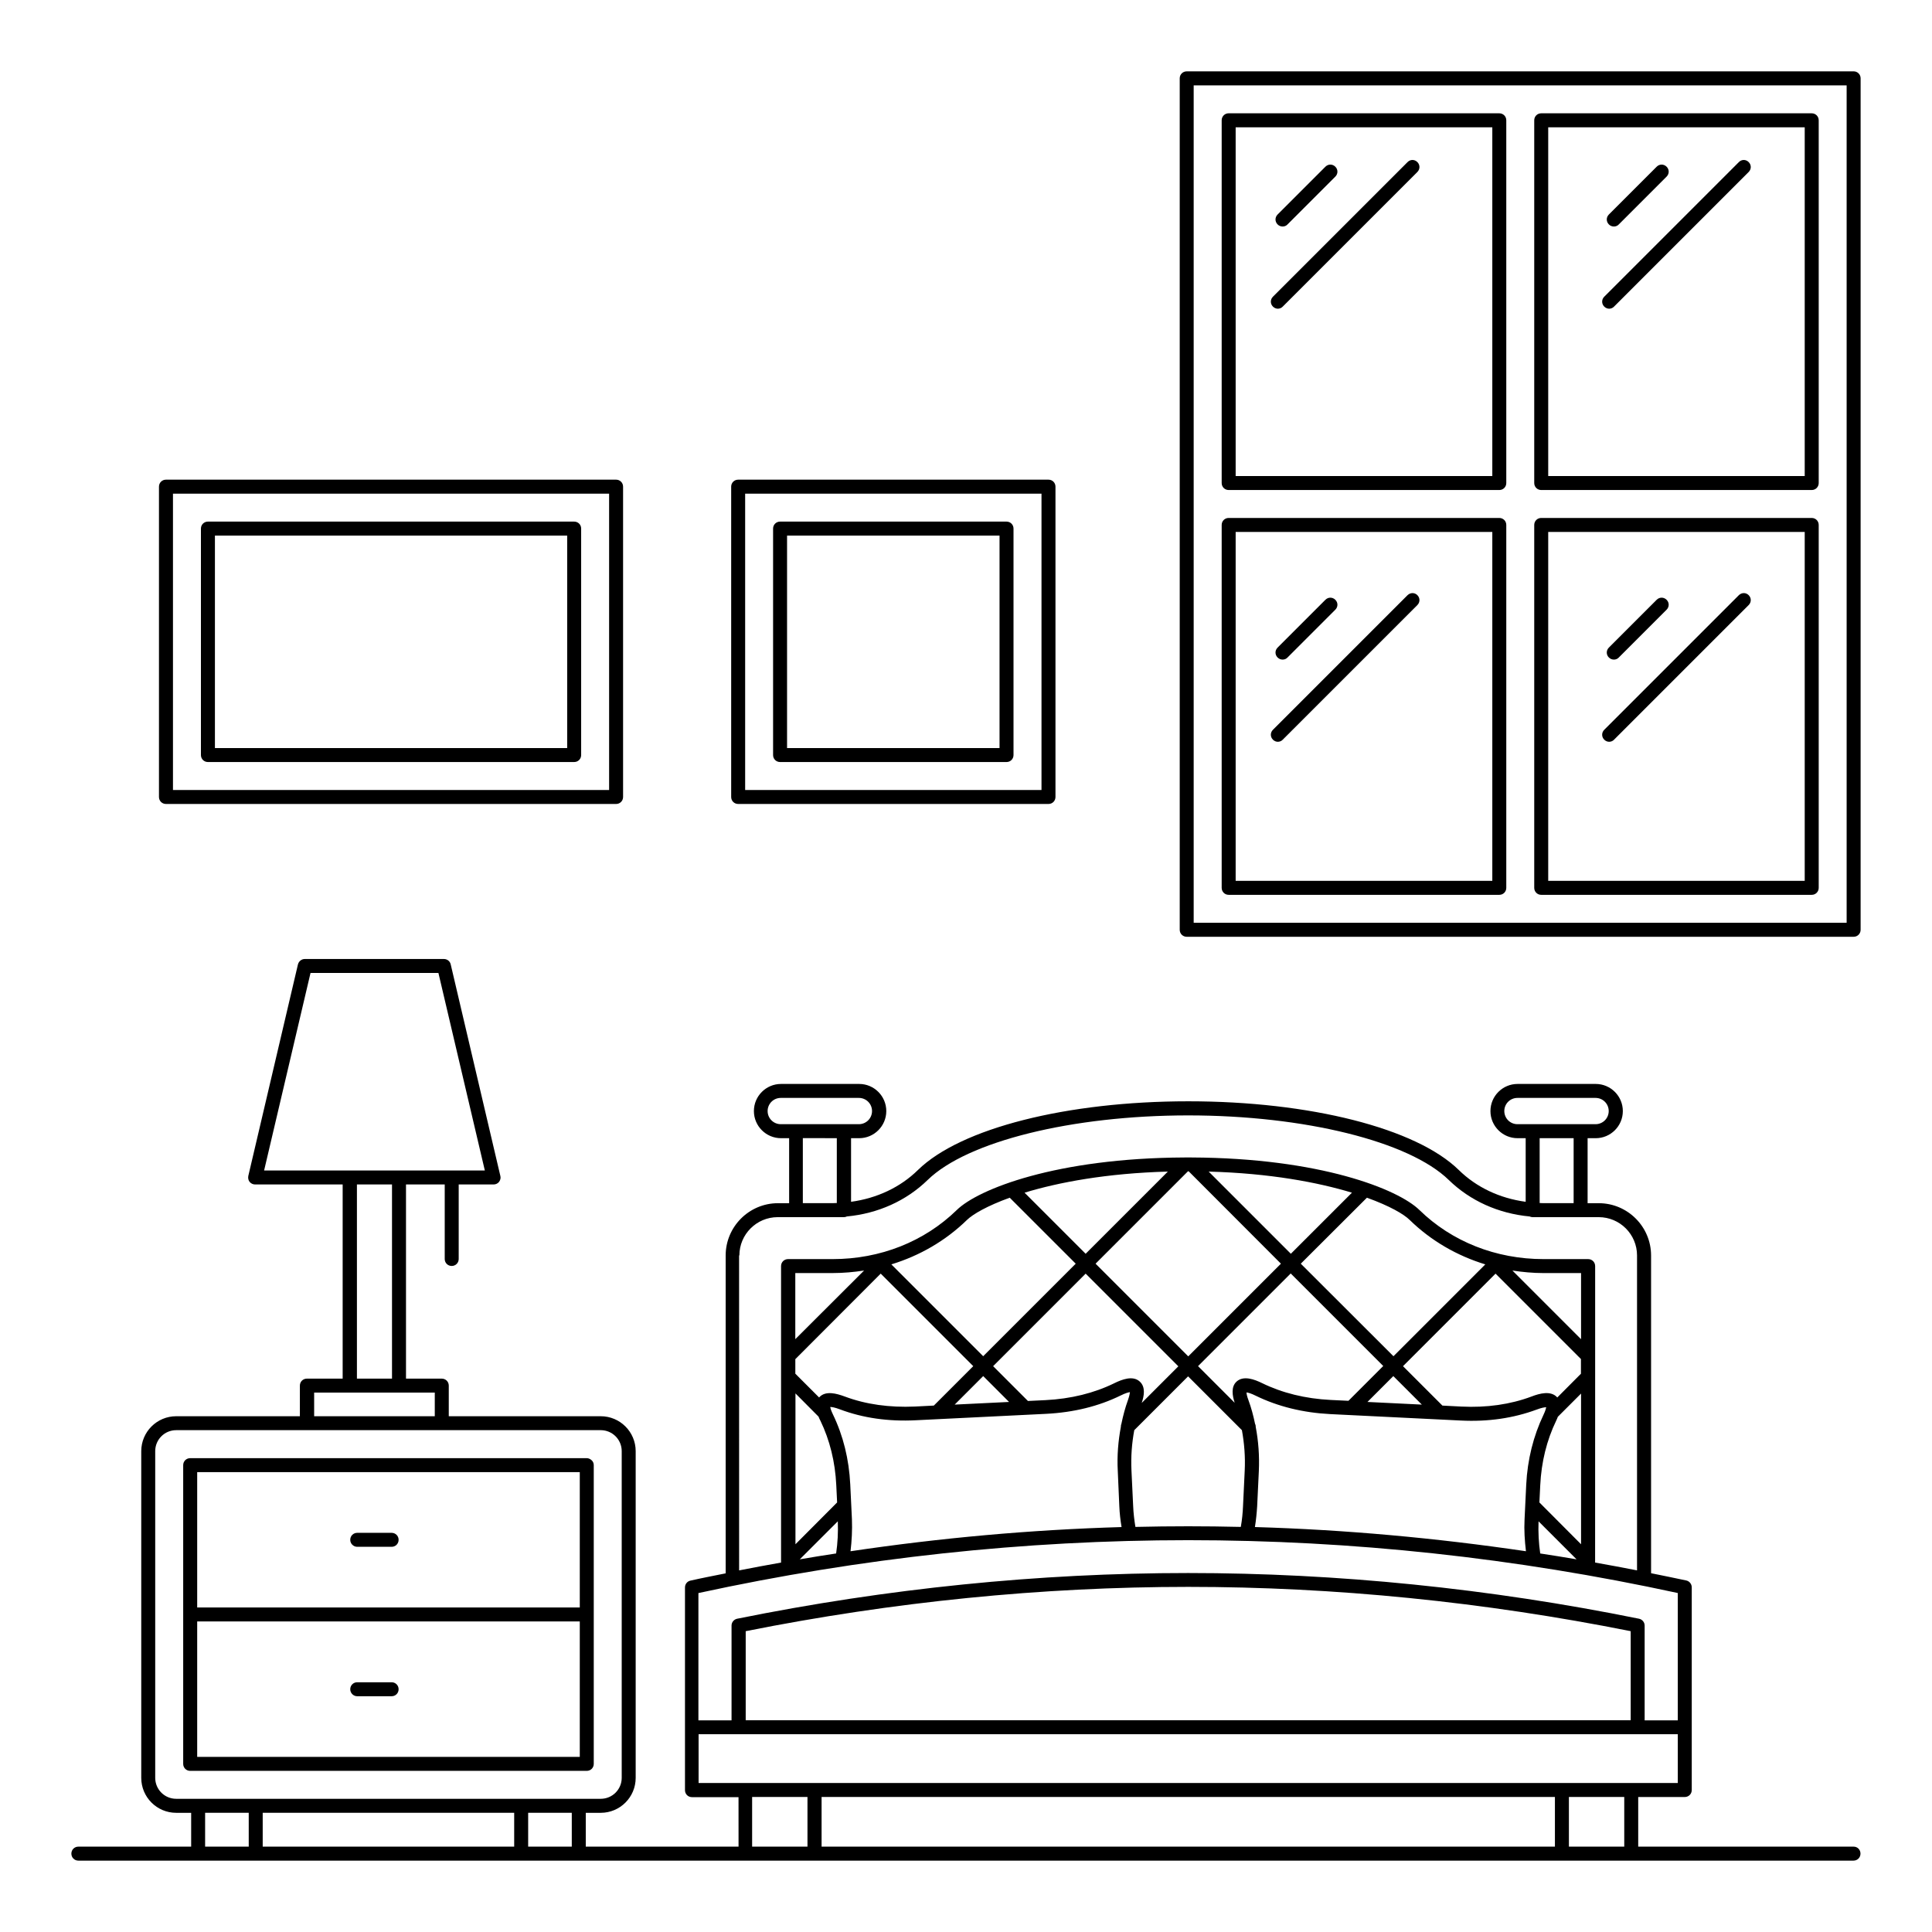 <?xml version="1.0" encoding="UTF-8"?>
<!-- Uploaded to: SVG Repo, www.svgrepo.com, Generator: SVG Repo Mixer Tools -->
<svg fill="#000000" width="800px" height="800px" version="1.1" viewBox="144 144 512 512" xmlns="http://www.w3.org/2000/svg">
 <g>
  <path d="m635.23 633.38h-57.086v-13.152h12.336c1.039 0 1.852-0.816 1.852-1.852v-53.715c0-0.852-0.594-1.629-1.445-1.816-3.113-0.668-6.223-1.297-9.336-1.926v-84.203c0-7.633-6.223-13.855-13.855-13.855h-2.965v-17.227h2.148c3.965 0 7.188-3.223 7.188-7.188 0-3.965-3.223-7.188-7.188-7.188h-20.707c-3.965 0-7.188 3.223-7.188 7.188 0 3.965 3.223 7.188 7.188 7.188h2.148v16.855c-6.852-0.926-13.039-3.816-17.746-8.445-11.297-11.039-39.414-18.188-71.645-18.188-32.23 0-60.348 7.148-71.645 18.188-4.703 4.629-10.93 7.519-17.746 8.445v-16.855h2.148c3.965 0 7.188-3.223 7.188-7.188 0-3.965-3.223-7.188-7.188-7.188h-20.707c-3.965 0-7.188 3.223-7.188 7.188 0 3.965 3.223 7.188 7.188 7.188h2.148v17.227h-2.965c-7.633 0-13.855 6.223-13.855 13.855v84.238c-3.113 0.629-6.223 1.223-9.336 1.926-0.852 0.184-1.445 0.926-1.445 1.816v53.715c0 1.039 0.816 1.852 1.852 1.852h12.336l0.008 13.117h-40.488v-8.965h3.965c5.113 0 9.262-4.148 9.262-9.262v-86.574c0-5.113-4.148-9.262-9.262-9.262h-40.27v-8.113c0-1.039-0.816-1.852-1.852-1.852h-9.484v-51.457h10.262v19.746c0 1.039 0.816 1.852 1.852 1.852 1.039 0 1.852-0.816 1.852-1.852v-19.746h9.262c0.555 0 1.113-0.258 1.445-0.703 0.332-0.445 0.48-1.039 0.332-1.555l-13.152-56.047c-0.184-0.852-0.926-1.445-1.816-1.445h-36.859c-0.852 0-1.594 0.594-1.816 1.445l-13.152 56.047c-0.109 0.555 0 1.113 0.332 1.555 0.371 0.445 0.891 0.703 1.445 0.703h23.227v51.457h-9.484c-1.039 0-1.852 0.816-1.852 1.852v8.113h-32.777c-5.113 0-9.262 4.148-9.262 9.262v86.574c0 5.113 4.148 9.262 9.262 9.262h3.965v8.965h-29.895c-1.039 0-1.852 0.816-1.852 1.852 0 1.039 0.816 1.852 1.852 1.852h470.43c1.039 0 1.852-0.816 1.852-1.852-0.004-1.039-0.781-1.852-1.816-1.852zm-421.24-179.19 12.301-52.344h33.895l12.301 52.344zm33.895 3.703v51.457h-9.297v-51.457zm-20.633 55.16h31.969v6.262h-31.969zm-17.336 120.32h-11.559v-8.965h11.559zm70.348 0h-66.645v-8.965h66.645zm15.262 0h-11.559v-8.965h11.559zm-13.41-12.672h-91.426c-3.074 0-5.559-2.481-5.559-5.559v-86.574c0-3.074 2.481-5.559 5.559-5.559h112.51c3.074 0 5.559 2.481 5.559 5.559v86.574c0 3.074-2.481 5.559-5.559 5.559zm264.02-178.78c-1.926 0-3.481-1.555-3.481-3.481s1.555-3.481 3.481-3.481h20.707c1.926 0 3.481 1.555 3.481 3.481s-1.555 3.481-3.481 3.481h-3.926-0.074-12.742-0.074zm14.891 3.703v17.227h-7.965c-0.371 0-0.703-0.035-1.039-0.035v-17.188zm-210.12-3.703c-1.926 0-3.481-1.555-3.481-3.481s1.555-3.481 3.481-3.481h20.707c1.926 0 3.481 1.555 3.481 3.481s-1.555 3.481-3.481 3.481h-3.926-0.074-12.742-0.074zm14.855 3.703v17.188c-0.371 0-0.703 0.035-1.039 0.035h-7.965v-17.227zm-25.82 31.082c0-5.594 4.555-10.148 10.148-10.148h4.742 0.074 12.742c0.297 0 0.555-0.074 0.777-0.184 8.262-0.777 15.742-4.148 21.41-9.668 10.484-10.223 38.23-17.113 69.051-17.113 30.82 0 58.566 6.891 69.051 17.113 5.668 5.519 13.152 8.891 21.41 9.668 0.258 0.109 0.52 0.184 0.777 0.184h12.742 0.074 4.742c5.594 0 10.148 4.555 10.148 10.148v83.461c-3.703-0.742-7.41-1.406-11.113-2.074v-0.371-0.109l0.012-48.75v-0.109-5.297-0.109-23.82c0-1.039-0.816-1.852-1.852-1.852h-11.816c-12.633 0-24.301-4.629-32.895-13.004-5.668-5.559-26.414-13.781-60.348-13.93h-0.184-0.777-0.777-0.184c-33.934 0.148-54.68 8.371-60.348 13.93-8.594 8.371-20.262 13.004-32.895 13.004h-11.816c-1.039 0-1.852 0.816-1.852 1.852v78.57c-3.703 0.668-7.41 1.332-11.113 2.074l-0.008-83.465zm208.45 78.387c-23.895-3.519-47.863-5.703-71.828-6.41 0.297-1.816 0.48-3.668 0.594-5.484l0.445-9.336c0.184-4.039-0.109-7.926-0.816-11.668 0-0.297-0.035-0.594-0.184-0.852-0.445-2.148-1-4.262-1.742-6.262-0.406-1.074-0.52-1.742-0.52-2.074 0.371 0.035 1.148 0.223 2.481 0.891 5.852 2.852 12.484 4.484 19.707 4.852l34.562 1.703c7.262 0.371 14.004-0.629 20.117-2.891 1.371-0.52 2.148-0.629 2.555-0.629-0.074 0.332-0.223 0.965-0.703 1.965-2.703 5.668-4.262 11.891-4.594 18.523l-0.445 9.262c-0.145 2.816 0.039 5.633 0.371 8.41zm-75.57-6.445c-9.297-0.223-18.598-0.223-27.934 0v-0.035c-0.297-1.816-0.52-3.703-0.594-5.559l-0.445-9.336c-0.184-3.703 0.109-7.297 0.742-10.707l14.262-14.262 14.262 14.262c0.629 3.445 0.926 7.039 0.742 10.742l-0.445 9.336c-0.07 1.816-0.258 3.707-0.59 5.559 0-0.039 0.039-0.039 0 0zm-32.191-5.445c0.074 1.852 0.297 3.703 0.594 5.484-23.969 0.703-47.938 2.852-71.828 6.41 0.332-2.777 0.48-5.594 0.371-8.484l-0.445-9.262c-0.332-6.633-1.852-12.855-4.594-18.523-0.48-1-0.668-1.629-0.703-1.965 0.406 0 1.184 0.109 2.555 0.629 6.074 2.297 12.855 3.262 20.117 2.891l34.562-1.703c7.262-0.371 13.891-2 19.707-4.852 1.332-0.668 2.113-0.852 2.481-0.891-0.035 0.332-0.148 1-0.52 2.074-0.742 2.039-1.297 4.148-1.742 6.297-0.109 0.258-0.148 0.52-0.148 0.816-0.703 3.777-1.039 7.668-0.816 11.707zm-63.234-61.68 24.523 24.523-10.445 10.445-5 0.258c-6.742 0.297-13.004-0.555-18.633-2.668-2.113-0.777-5.074-1.629-6.742 0.223 0 0 0 0.035-0.035 0.035l-6.297-6.297v-3.852zm-22.637 17.371v-17.523h9.965c2.816 0 5.559-0.258 8.262-0.668zm133.96-20.004 17.523-17.484c5.965 2.148 9.781 4.336 11.371 5.926 5.629 5.484 12.484 9.445 20.004 11.742l-24.34 24.34zm32.078 37.344-14.41-0.703 6.852-6.852zm-34.711-39.973-21.781-21.781c16.262 0.445 28.934 2.852 37.973 5.594zm-2.629 2.629-24.562 24.562-24.562-24.562 24.488-24.488h0.074 0.109zm-51.754-2.629-16.188-16.188c9-2.742 21.707-5.148 37.973-5.594zm-2.629 2.629-24.523 24.523-24.34-24.34c7.519-2.297 14.375-6.262 20.004-11.742 1.629-1.594 5.445-3.777 11.371-5.926zm-17.668 36.641-14.41 0.703 7.559-7.559zm-50.492 3.887c0.184 0.445 0.332 0.816 0.48 1.039 2.519 5.223 3.926 10.965 4.223 17.113l0.223 4.594-11.039 11.078v-39.973zm5.109 27.746c0.109 2.891-0.035 5.742-0.445 8.52-3.223 0.48-6.41 1-9.633 1.555zm73.277-36.598c-5.371 2.629-11.52 4.148-18.262 4.484l-4.629 0.223-9.223-9.223 24.523-24.523 24.562 24.562-9.707 9.707c0.629-1.852 1.074-4.223-0.52-5.668-1.82-1.676-4.711-0.562-6.746 0.438zm32.414-0.445c-1.555 1.406-1.113 3.777-0.52 5.629l-9.707-9.707 24.562-24.562 24.523 24.523-9.223 9.223-4.668-0.223c-6.742-0.332-12.891-1.852-18.262-4.484-1.965-0.953-4.856-2.066-6.707-0.398zm80.238 32.043 0.223-4.555c0.297-6.148 1.703-11.891 4.223-17.113 0.109-0.258 0.297-0.594 0.445-1.039l6.148-6.148v39.934zm9.852 15.078c-3.223-0.555-6.41-1.074-9.633-1.555-0.406-2.777-0.555-5.629-0.445-8.52zm-5.109-42.898s0-0.035-0.035-0.035c-1.668-1.852-4.668-1.039-6.777-0.223-5.629 2.113-11.891 3-18.633 2.668l-5-0.258-10.445-10.445 24.523-24.523 22.633 22.633v3.891zm-11.891-33.637c2.703 0.406 5.445 0.668 8.223 0.668h9.965v17.523zm-215.68 85.461c86.094-18.672 173.41-18.672 259.5 0v33.746h-8.781v-25.117c0-0.891-0.629-1.629-1.48-1.816-39.711-8.039-79.941-12.113-119.51-12.113-39.562 0-79.758 4.074-119.51 12.113-0.852 0.184-1.48 0.926-1.48 1.816v25.117h-8.781v-33.746zm247.02 10.113v23.598h-234.53v-23.598c39.008-7.781 78.461-11.742 117.29-11.742 38.82 0 78.273 3.965 117.25 11.742zm-218.12 57.09h-14.707v-13.152h14.668v13.152zm198.04 0h-194.34v-13.152h194.34zm18.375 0h-14.668v-13.152h14.668zm-16.52-16.855h-228.79v-12.93h259.5v12.93z"/>
  <path d="m299.5 530.43h-105.1c-1.039 0-1.852 0.816-1.852 1.852v79.164c0 1.039 0.816 1.852 1.852 1.852h105.1c1.039 0 1.852-0.816 1.852-1.852v-79.164c0-0.48-0.184-0.965-0.555-1.297-0.371-0.332-0.816-0.555-1.297-0.555zm-1.852 79.164h-101.39v-35.895h101.39zm0-39.602h-101.39v-35.859h101.39z"/>
  <path d="m238.67 553.92h9.113c1.039 0 1.852-0.816 1.852-1.852 0-1.039-0.816-1.852-1.852-1.852h-9.113c-1.039 0-1.852 0.816-1.852 1.852 0 1.039 0.852 1.852 1.852 1.852z"/>
  <path d="m238.67 593.52h9.113c1.039 0 1.852-0.816 1.852-1.852 0-1.039-0.816-1.852-1.852-1.852h-9.113c-1.039 0-1.852 0.816-1.852 1.852 0 1.039 0.852 1.852 1.852 1.852z"/>
  <path d="m635.23 162.91h-176.74c-1.039 0-1.852 0.816-1.852 1.852v225.64c0 1.039 0.816 1.852 1.852 1.852h176.74c1.039 0 1.852-0.816 1.852-1.852v-225.64c0-1.039-0.816-1.855-1.852-1.855zm-1.852 225.64h-173.04v-221.93h173.04z"/>
  <path d="m552.44 273.86h71.684c1.039 0 1.852-0.816 1.852-1.852v-96.129c0-1.039-0.816-1.852-1.852-1.852h-71.684c-1.039 0-1.852 0.816-1.852 1.852v96.133c0 1.035 0.816 1.848 1.852 1.848zm1.852-96.129h67.977v92.426h-67.977z"/>
  <path d="m469.61 273.86h71.719c1.039 0 1.852-0.816 1.852-1.852v-96.129c0-1.039-0.816-1.852-1.852-1.852l-71.719-0.004c-1.039 0-1.852 0.816-1.852 1.852v96.133c0 1.039 0.816 1.852 1.852 1.852zm1.852-96.129h68.016v92.426h-68.016z"/>
  <path d="m469.61 381.14h71.719c1.039 0 1.852-0.816 1.852-1.852v-96.172c0-1.039-0.816-1.852-1.852-1.852h-71.719c-1.039 0-1.852 0.816-1.852 1.852v96.168c0 1.039 0.816 1.855 1.852 1.855zm1.852-96.172h68.016v92.465h-68.016z"/>
  <path d="m552.44 381.14h71.684c1.039 0 1.852-0.816 1.852-1.852v-96.172c0-1.039-0.816-1.852-1.852-1.852h-71.684c-1.039 0-1.852 0.816-1.852 1.852v96.168c0 1.039 0.816 1.855 1.852 1.855zm1.852-96.172h67.977v92.465h-67.977z"/>
  <path d="m483.91 318.8c0.48 0 0.965-0.184 1.297-0.555l12.668-12.668c0.742-0.742 0.742-1.891 0-2.629-0.742-0.742-1.891-0.742-2.629 0l-12.668 12.668c-0.742 0.742-0.742 1.891 0 2.629 0.367 0.367 0.848 0.555 1.332 0.555z"/>
  <path d="m517.02 301.72-35.676 35.676c-0.742 0.742-0.742 1.891 0 2.629 0.371 0.371 0.852 0.555 1.297 0.555 0.445 0 0.965-0.184 1.297-0.555l35.676-35.676c0.742-0.742 0.742-1.891 0-2.629-0.742-0.742-1.852-0.703-2.594 0z"/>
  <path d="m571.7 318.8c0.48 0 0.965-0.184 1.297-0.555l12.668-12.668c0.742-0.742 0.742-1.891 0-2.629-0.742-0.742-1.891-0.742-2.629 0l-12.668 12.668c-0.742 0.742-0.742 1.891 0 2.629 0.367 0.367 0.848 0.555 1.332 0.555z"/>
  <path d="m604.82 301.72-35.676 35.676c-0.742 0.742-0.742 1.891 0 2.629 0.371 0.371 0.852 0.555 1.297 0.555 0.445 0 0.965-0.184 1.297-0.555l35.676-35.676c0.742-0.742 0.742-1.891 0-2.629-0.742-0.742-1.855-0.703-2.594 0z"/>
  <path d="m483.91 204.03c0.48 0 0.965-0.184 1.297-0.555l12.668-12.668c0.742-0.742 0.742-1.891 0-2.629-0.742-0.742-1.891-0.742-2.629 0l-12.668 12.668c-0.742 0.742-0.742 1.891 0 2.629 0.367 0.371 0.848 0.555 1.332 0.555z"/>
  <path d="m517.02 186.95-35.676 35.676c-0.742 0.742-0.742 1.891 0 2.629 0.371 0.371 0.852 0.555 1.297 0.555 0.445 0 0.965-0.184 1.297-0.555l35.676-35.676c0.742-0.742 0.742-1.891 0-2.629-0.742-0.742-1.852-0.742-2.594 0z"/>
  <path d="m571.7 204.03c0.48 0 0.965-0.184 1.297-0.555l12.668-12.668c0.742-0.742 0.742-1.891 0-2.629-0.742-0.742-1.891-0.742-2.629 0l-12.668 12.668c-0.742 0.742-0.742 1.891 0 2.629 0.367 0.371 0.848 0.555 1.332 0.555z"/>
  <path d="m604.82 186.95-35.676 35.676c-0.742 0.742-0.742 1.891 0 2.629 0.371 0.371 0.852 0.555 1.297 0.555 0.445 0 0.965-0.184 1.297-0.555l35.676-35.676c0.742-0.742 0.742-1.891 0-2.629-0.742-0.742-1.855-0.742-2.594 0z"/>
  <path d="m421.86 357.06c1.039 0 1.852-0.816 1.852-1.852v-82.238c0-1.039-0.816-1.852-1.852-1.852h-82.238c-1.039 0-1.852 0.816-1.852 1.852v82.238c0 1.039 0.816 1.852 1.852 1.852zm-80.387-82.238h78.535v78.535h-78.535z"/>
  <path d="m410.74 282.23h-60.012c-1.039 0-1.852 0.816-1.852 1.852v60.012c0 1.039 0.816 1.852 1.852 1.852h60.012c1.039 0 1.852-0.816 1.852-1.852v-60.012c0-1.039-0.816-1.852-1.852-1.852zm-1.852 60.012h-56.309v-56.309h56.309z"/>
  <path d="m307.27 357.06c1.039 0 1.852-0.816 1.852-1.852v-82.238c0-1.039-0.816-1.852-1.852-1.852h-119.29c-1.039 0-1.852 0.816-1.852 1.852v82.238c0 1.039 0.816 1.852 1.852 1.852zm-117.43-82.238h115.58v78.535h-115.58z"/>
  <path d="m296.16 282.23h-97.059c-1.039 0-1.852 0.816-1.852 1.852v60.012c0 1.039 0.816 1.852 1.852 1.852h97.059c1.039 0 1.852-0.816 1.852-1.852v-60.012c0.004-1.039-0.812-1.852-1.852-1.852zm-1.852 60.012h-93.352v-56.309h93.352z"/>
 </g>
</svg>